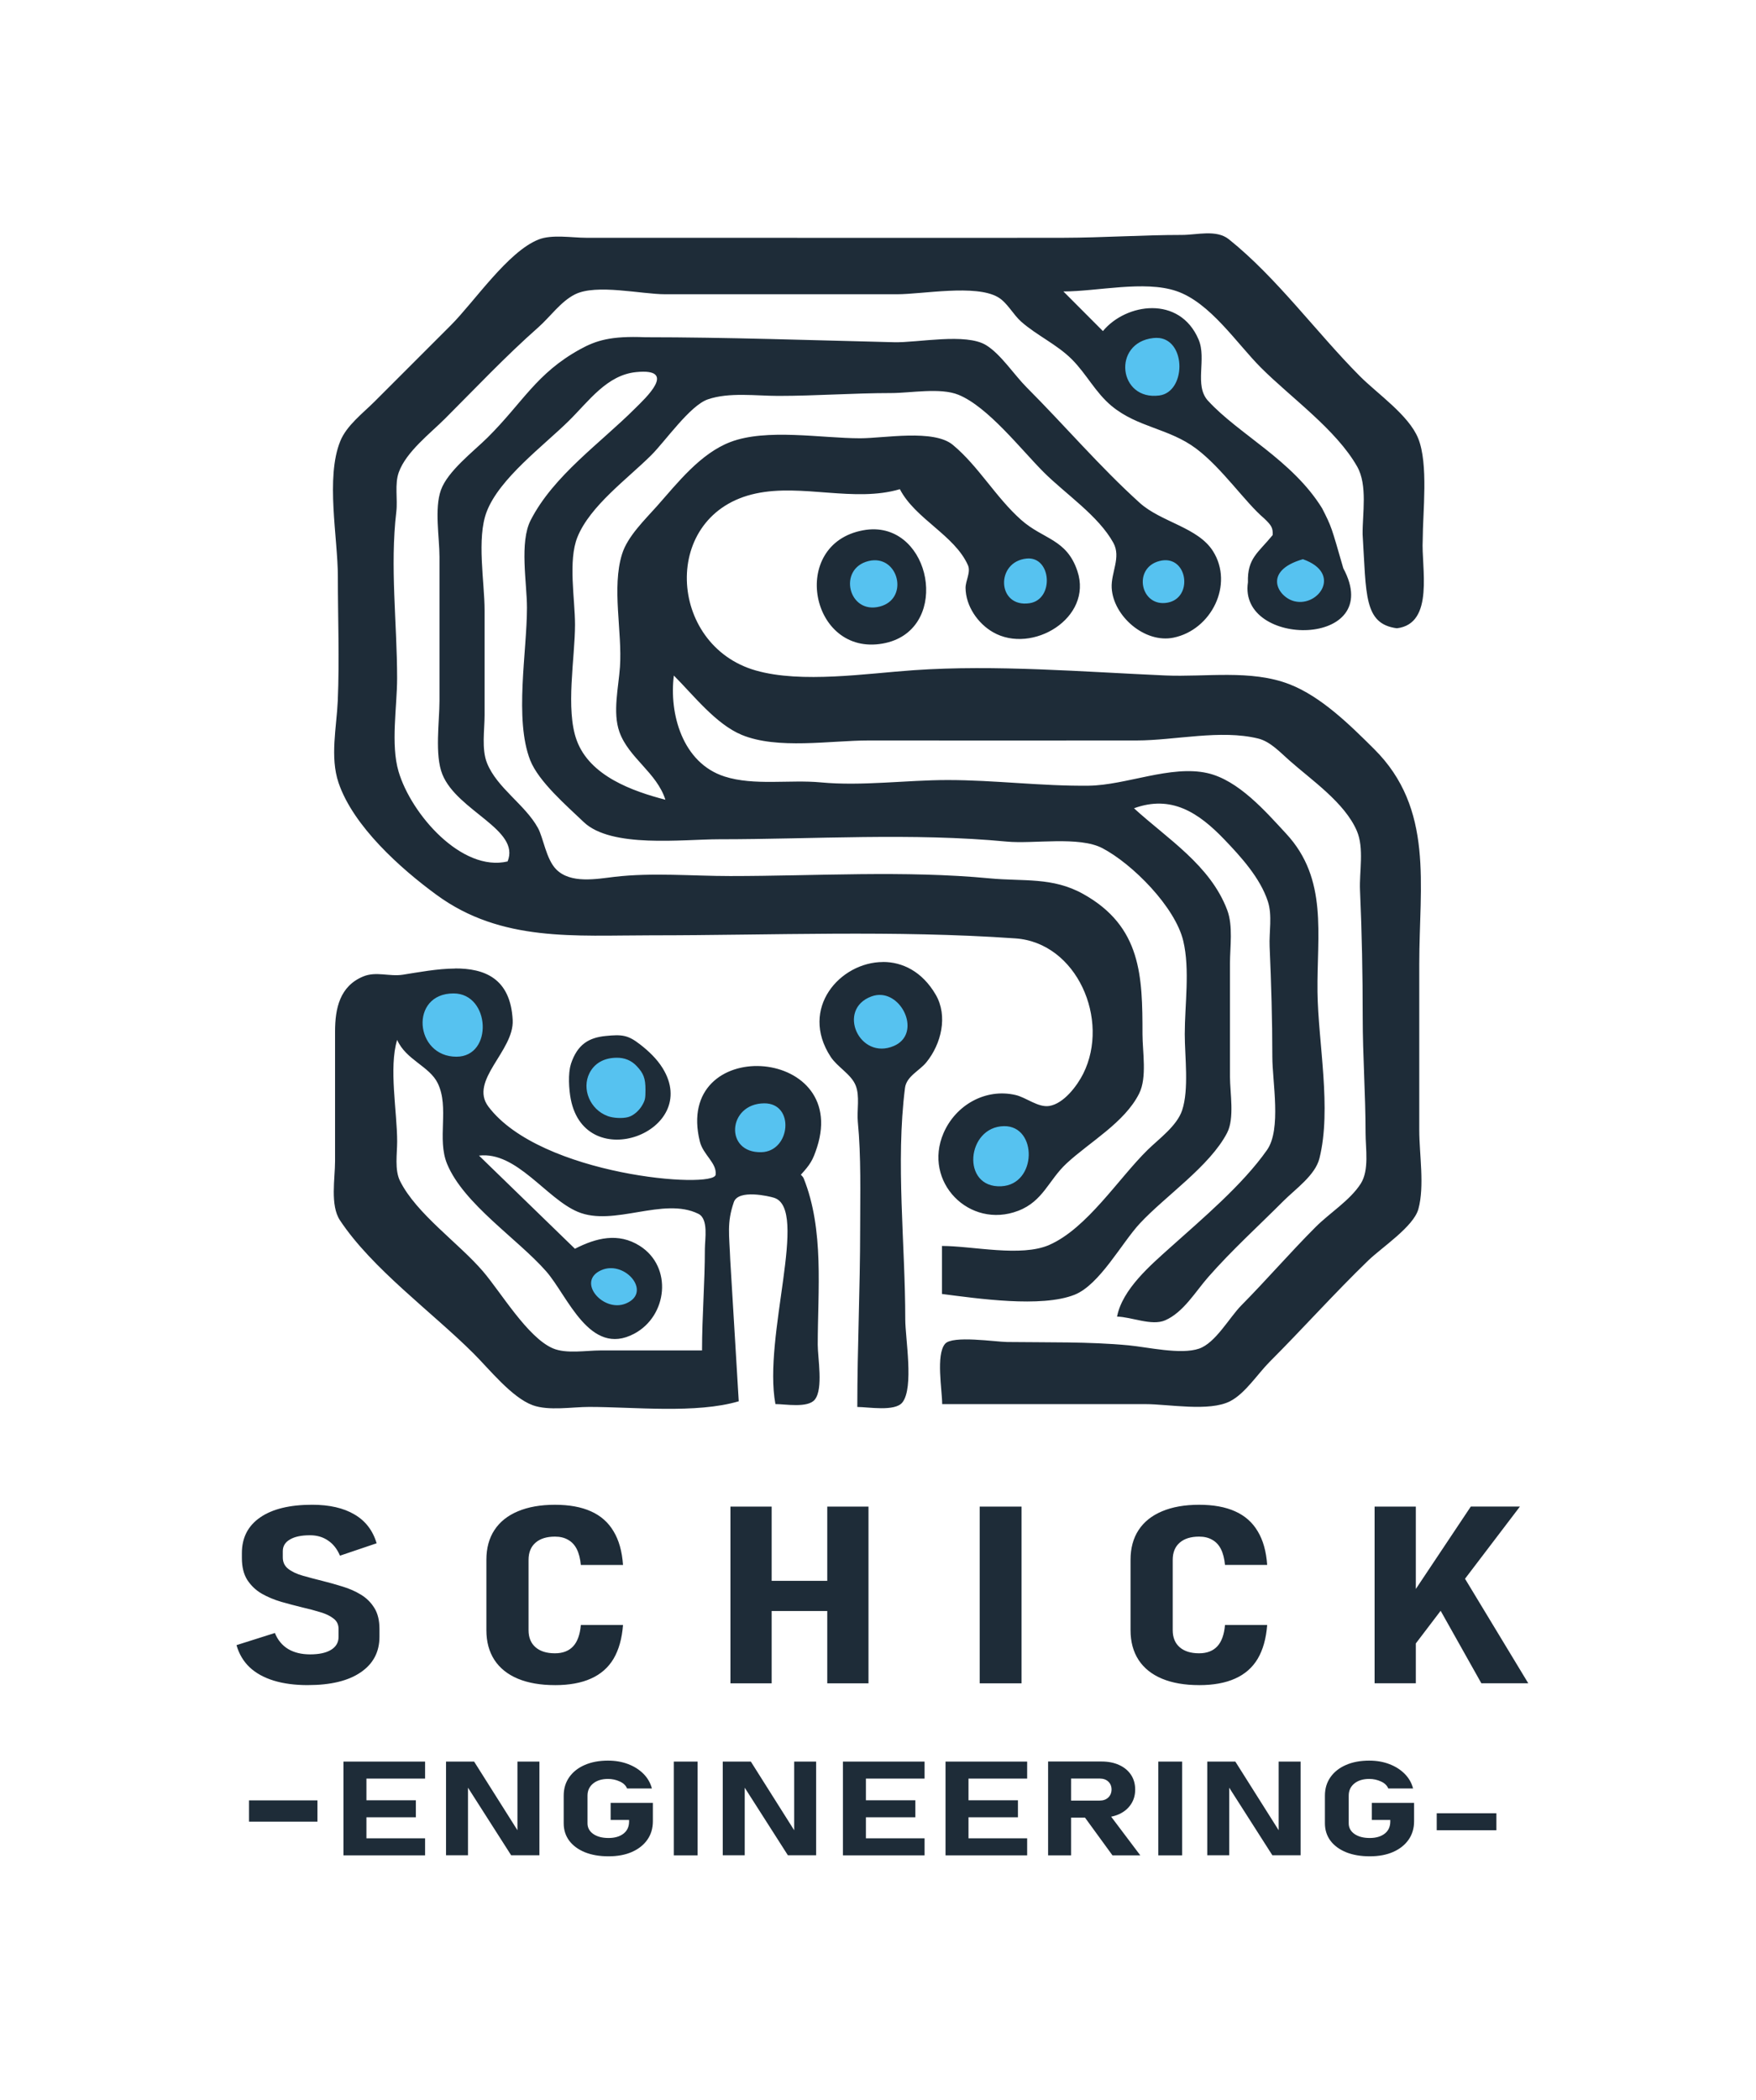 <?xml version="1.0" encoding="UTF-8" standalone="no"?>
<!-- Created with Inkscape (http://www.inkscape.org/) -->

<svg
   width="37.635mm"
   height="45mm"
   viewBox="0 0 37.635 45"
   version="1.1"
   id="svg1"
   xml:space="preserve"
   inkscape:version="1.4 (86a8ad7, 2024-10-11)"
   sodipodi:docname="logo.svg"
   inkscape:export-filename="Logo_inv.png"
   inkscape:export-xdpi="163.88895"
   inkscape:export-ydpi="163.88895"
   xmlns:inkscape="http://www.inkscape.org/namespaces/inkscape"
   xmlns:sodipodi="http://sodipodi.sourceforge.net/DTD/sodipodi-0.dtd"
   xmlns="http://www.w3.org/2000/svg"
   xmlns:svg="http://www.w3.org/2000/svg"><sodipodi:namedview
     id="namedview1"
     pagecolor="#ffffff"
     bordercolor="#000000"
     borderopacity="0.25"
     inkscape:showpageshadow="2"
     inkscape:pageopacity="0.0"
     inkscape:pagecheckerboard="0"
     inkscape:deskcolor="#d1d1d1"
     inkscape:document-units="mm"
     inkscape:zoom="1.9188973"
     inkscape:cx="-154.77639"
     inkscape:cy="65.402145"
     inkscape:window-width="1920"
     inkscape:window-height="1111"
     inkscape:window-x="-9"
     inkscape:window-y="-9"
     inkscape:window-maximized="1"
     inkscape:current-layer="layer1"
     showgrid="false"
     inkscape:export-bgcolor="#ffffff00" /><defs
     id="defs1"><inkscape:path-effect
       effect="fillet_chamfer"
       id="path-effect5"
       is_visible="true"
       lpeversion="1"
       nodesatellites_param="F,0,0,1,0,9.26,0,1 @ F,0,0,1,0,9.26,0,1 @ F,0,0,1,0,9.26,0,1 @ F,0,0,1,0,9.26,0,1"
       radius="35"
       unit="px"
       method="auto"
       mode="F"
       chamfer_steps="1"
       flexible="false"
       use_knot_distance="true"
       apply_no_radius="true"
       apply_with_radius="true"
       only_selected="false"
       hide_knots="false" /><rect
       x="207.411"
       y="878.63"
       width="371.046"
       height="115.691"
       id="rect2" /><inkscape:path-effect
       effect="fillet_chamfer"
       id="path-effect5-4"
       is_visible="true"
       lpeversion="1"
       nodesatellites_param="F,0,0,1,0,9.26,0,1 @ F,0,0,1,0,9.26,0,1 @ F,0,0,1,0,9.26,0,1 @ F,0,0,1,0,9.26,0,1"
       radius="35"
       unit="px"
       method="auto"
       mode="F"
       chamfer_steps="1"
       flexible="false"
       use_knot_distance="true"
       apply_no_radius="true"
       apply_with_radius="true"
       only_selected="false"
       hide_knots="false" /></defs><g
     inkscape:label="Ebene 1"
     inkscape:groupmode="layer"
     id="layer1"><path
       style="fill:#56c2f0;fill-opacity:1;stroke:none;stroke-width:0;stroke-dasharray:none"
       d="m 18.411,13.313 c -0.32,-0.106 -0.534,-0.438 -0.509,-0.793 0.026,-0.373 0.263,-0.588 0.667,-0.652 0.314,-0.05 0.644,0.066 0.786,0.366 0.256,0.539 -0.08,1.08 -0.685,1.105 -0.126,0.005 -0.185,-5.72e-4 -0.259,-0.025 z"
       id="path27"
       sodipodi:nodetypes="ssssss"
       inkscape:export-filename="Logo.png"
       inkscape:export-xdpi="96"
       inkscape:export-ydpi="96" /><path
       style="fill:#56c2f0;fill-opacity:1;stroke-width:0;stroke-dasharray:none"
       d="m 21.605,13.253 c -0.242,-0.132 -0.387,-0.555 -0.296,-0.865 0.205,-0.7 0.953,-0.853 1.209,-0.248 0.296,0.699 -0.312,1.441 -0.912,1.113 z"
       id="path18" /><path
       style="fill:#56c2f0;fill-opacity:1;stroke-width:0.061"
       d="m 24.756,13.081 c -0.183,-0.084 -0.37,-0.381 -0.37,-0.588 0,-0.109 0.064,-0.262 0.159,-0.378 0.347,-0.426 0.855,-0.262 0.923,0.297 0.028,0.227 0.009,0.291 -0.134,0.463 -0.182,0.219 -0.39,0.293 -0.578,0.206 z"
       id="path19" /><path
       style="fill:#56c2f0;fill-opacity:1;stroke-width:0.064"
       d="m 27.514,13.027 c -0.358,-0.273 -0.316,-0.788 0.088,-1.066 0.292,-0.201 0.467,-0.169 0.707,0.13 0.224,0.28 0.215,0.527 -0.03,0.833 -0.23,0.288 -0.478,0.321 -0.765,0.102 z"
       id="path21" /><path
       style="fill:#56c2f0;fill-opacity:1;stroke-width:0.06"
       d="m 24.384,8.518 c -0.243,-0.178 -0.338,-0.377 -0.339,-0.713 -0.001,-0.475 0.516,-0.909 0.945,-0.792 0.338,0.092 0.549,0.618 0.434,1.08 -0.129,0.518 -0.632,0.723 -1.04,0.424 z"
       id="path20" /><path
       style="fill:#56c2f0;fill-opacity:1;stroke-width:0.029"
       d="m 18.679,22.515 c -0.244,-0.118 -0.408,-0.351 -0.437,-0.62 -0.02,-0.189 0.028,-0.331 0.163,-0.476 0.377,-0.405 0.965,-0.286 1.221,0.247 0.075,0.157 0.093,0.405 0.038,0.545 -0.125,0.32 -0.63,0.476 -0.986,0.304 z"
       id="path22" /><path
       style="fill:#56c2f0;fill-opacity:1;stroke-width:0.028"
       d="m 21.193,25.502 c -0.298,-0.092 -0.448,-0.289 -0.467,-0.615 -0.017,-0.284 0.062,-0.481 0.269,-0.676 0.244,-0.23 0.567,-0.29 0.849,-0.158 0.536,0.251 0.493,1.155 -0.066,1.403 -0.168,0.074 -0.427,0.095 -0.584,0.047 z"
       id="path23" /><path
       style="fill:#56c2f0;fill-opacity:1;stroke-width:0.028"
       d="m 16.085,24.748 c -0.236,-0.079 -0.393,-0.309 -0.392,-0.573 7.54e-4,-0.198 0.069,-0.354 0.22,-0.504 0.2,-0.198 0.508,-0.265 0.728,-0.157 0.213,0.105 0.322,0.327 0.299,0.608 -0.04,0.482 -0.431,0.768 -0.854,0.626 z"
       id="path24" /><path
       style="fill:#56c2f0;fill-opacity:1;stroke-width:0.026"
       d="M 9.451,22.711 C 9.032,22.539 8.824,21.99 9.017,21.568 c 0.12,-0.262 0.349,-0.406 0.652,-0.41 0.194,-0.003 0.356,0.07 0.483,0.217 0.17,0.196 0.216,0.331 0.215,0.633 -6.8e-5,0.227 -0.008,0.274 -0.069,0.397 -0.079,0.161 -0.222,0.297 -0.35,0.335 -0.14,0.041 -0.356,0.029 -0.497,-0.029 z"
       id="path26" /><path
       style="fill:#56c2f0;fill-opacity:1;stroke-width:0.031"
       d="m 12.994,28.082 c -0.26,-0.121 -0.477,-0.54 -0.407,-0.784 0.135,-0.469 0.705,-0.506 0.999,-0.064 0.177,0.265 0.189,0.494 0.036,0.696 -0.159,0.21 -0.386,0.265 -0.628,0.152 z"
       id="path25" /><path
       id="path1"
       style="fill:#1e2c38;stroke:none;stroke-width:0;stroke-dasharray:none"
       d="M 25.891,8.588 C 25.587,8.254 25.868,7.696 25.688,7.274 25.282,6.323 24.133,6.495 23.638,7.094 L 22.791,6.245 c 0.724,0 1.734,-0.241 2.42,-0.009 0.726,0.246 1.293,1.121 1.815,1.643 0.644,0.644 1.609,1.323 2.061,2.118 0.227,0.4 0.112,1.01 0.117,1.452 0.08,1.293 0.023,1.919 0.734,2.013 0.816,-0.097 0.519,-1.318 0.554,-1.892 C 30.493,10.969 30.618,9.943 30.394,9.391 30.193,8.895 29.518,8.435 29.145,8.06 28.212,7.123 27.367,5.951 26.336,5.126 26.202,5.019 26.031,4.997 25.854,5 l 8e-6,-2e-6 c -0.177,0.004 -0.361,0.034 -0.521,0.034 -0.849,3.207e-4 -1.697,0.059 -2.541,0.061 -2.642,0.004 -5.284,0 -7.927,0 h -2.299 c -0.305,0 -0.736,-0.077 -1.023,0.037 C 10.884,5.392 10.165,6.467 9.661,6.971 L 8.027,8.605 C 7.778,8.854 7.428,9.117 7.293,9.452 6.974,10.238 7.241,11.521 7.241,12.356 c 5.64e-5,0.885 0.036,1.778 -0.002,2.662 -0.025,0.566 -0.17,1.201 0.017,1.755 0.317,0.933 1.331,1.839 2.103,2.403 1.386,1.014 2.963,0.865 4.599,0.865 2.585,0 5.221,-0.115 7.806,0.066 1.317,0.092 2.03,1.744 1.452,2.899 -0.13,0.26 -0.417,0.641 -0.726,0.691 -0.241,0.039 -0.495,-0.182 -0.726,-0.235 -0.644,-0.148 -1.281,0.216 -1.541,0.815 -0.452,1.043 0.553,2.069 1.601,1.666 0.535,-0.206 0.649,-0.657 1.035,-1.015 0.496,-0.46 1.245,-0.875 1.556,-1.498 0.172,-0.343 0.071,-0.895 0.071,-1.271 8.1e-5,-1.238 -0.02,-2.307 -1.271,-3.004 -0.658,-0.367 -1.284,-0.266 -1.997,-0.334 -1.829,-0.174 -3.733,-0.05 -5.567,-0.05 -0.814,0 -1.673,-0.078 -2.481,0.017 -0.388,0.046 -0.944,0.152 -1.251,-0.162 -0.214,-0.218 -0.275,-0.677 -0.389,-0.884 -0.275,-0.502 -0.878,-0.857 -1.092,-1.392 -0.12,-0.3 -0.052,-0.711 -0.052,-1.029 v -2.239 c 0,-0.613 -0.175,-1.543 0.045,-2.118 0.273,-0.714 1.224,-1.417 1.76,-1.946 0.432,-0.426 0.816,-0.982 1.443,-1.045 0.909,-0.091 0.184,0.572 -0.015,0.771 -0.755,0.755 -1.754,1.445 -2.245,2.401 -0.245,0.477 -0.08,1.347 -0.08,1.876 0,0.94 -0.274,2.39 0.069,3.267 0.181,0.461 0.788,0.982 1.146,1.325 0.591,0.566 2.122,0.37 2.899,0.37 2.04,0 4.143,-0.143 6.172,0.05 0.568,0.054 1.545,-0.122 2.047,0.141 0.646,0.339 1.56,1.26 1.733,1.987 0.146,0.613 0.032,1.368 0.032,1.997 0,0.478 0.094,1.185 -0.057,1.634 -0.113,0.335 -0.494,0.607 -0.739,0.847 -0.624,0.612 -1.297,1.68 -2.108,2.036 -0.603,0.265 -1.644,0.022 -2.299,0.022 v 1.029 c 0.751,0.095 2.129,0.3 2.842,0.016 0.537,-0.214 1.009,-1.109 1.399,-1.528 0.549,-0.59 1.497,-1.225 1.869,-1.939 0.164,-0.315 0.062,-0.861 0.062,-1.208 v -2.42 c 0,-0.361 0.07,-0.807 -0.06,-1.15 -0.363,-0.959 -1.281,-1.524 -1.997,-2.178 0.799,-0.291 1.38,0.089 1.934,0.666 0.358,0.373 0.771,0.827 0.935,1.329 0.099,0.302 0.024,0.657 0.038,0.97 0.034,0.787 0.058,1.569 0.058,2.36 0,0.536 0.198,1.553 -0.114,1.997 -0.525,0.748 -1.386,1.472 -2.067,2.083 -0.428,0.384 -1.034,0.9 -1.147,1.487 0.311,0.006 0.741,0.204 1.029,0.08 0.393,-0.169 0.653,-0.618 0.925,-0.927 0.503,-0.574 1.077,-1.094 1.616,-1.634 0.252,-0.252 0.677,-0.548 0.767,-0.908 0.267,-1.065 -0.028,-2.481 -0.041,-3.57 -0.015,-1.229 0.23,-2.416 -0.671,-3.388 -0.442,-0.477 -1.023,-1.148 -1.689,-1.299 -0.784,-0.177 -1.743,0.26 -2.541,0.27 -1.015,0.012 -2.014,-0.121 -3.025,-0.121 -0.892,0 -1.841,0.134 -2.723,0.05 -0.653,-0.062 -1.43,0.076 -2.057,-0.125 -0.909,-0.29 -1.192,-1.354 -1.089,-2.164 0.416,0.416 0.899,1.04 1.452,1.27 0.769,0.32 1.904,0.121 2.723,0.121 1.915,0 3.827,0.003 5.748,0 0.819,-0.001 1.795,-0.24 2.602,-0.041 0.259,0.064 0.472,0.297 0.666,0.468 0.479,0.425 1.185,0.903 1.447,1.51 0.16,0.371 0.051,0.875 0.068,1.271 0.04,0.908 0.058,1.811 0.058,2.723 0,0.828 0.061,1.651 0.061,2.481 0,0.331 0.083,0.796 -0.105,1.087 -0.231,0.358 -0.666,0.626 -0.966,0.927 -0.544,0.544 -1.048,1.129 -1.59,1.677 -0.259,0.262 -0.554,0.808 -0.91,0.929 -0.39,0.133 -1.099,-0.033 -1.51,-0.072 -0.844,-0.08 -1.754,-0.06 -2.602,-0.071 -0.249,-0.003 -1.173,-0.146 -1.329,0.039 -0.2,0.235 -0.062,0.993 -0.062,1.292 h 4.357 c 0.497,0 1.367,0.167 1.814,-0.062 0.325,-0.167 0.591,-0.588 0.848,-0.845 0.715,-0.716 1.387,-1.469 2.115,-2.173 0.287,-0.277 0.969,-0.723 1.072,-1.1 0.136,-0.497 0.019,-1.173 0.019,-1.689 v -3.57 c 0,-1.682 0.321,-3.318 -0.968,-4.598 -0.512,-0.509 -1.131,-1.123 -1.815,-1.388 -0.827,-0.32 -1.797,-0.15 -2.662,-0.188 -1.76,-0.077 -3.627,-0.234 -5.385,-0.113 -1.011,0.069 -2.404,0.287 -3.388,0.007 -1.898,-0.539 -2.047,-3.356 0,-3.793 0.992,-0.212 2.111,0.196 3.086,-0.092 0.332,0.639 1.171,0.984 1.458,1.627 0.068,0.152 -0.052,0.332 -0.05,0.491 0.005,0.386 0.261,0.758 0.588,0.946 0.837,0.482 2.145,-0.303 1.809,-1.309 -0.231,-0.692 -0.732,-0.677 -1.204,-1.096 C 21.345,10.661 20.971,9.988 20.421,9.532 20.011,9.191 18.947,9.391 18.435,9.391 c -0.824,0 -2.009,-0.216 -2.783,0.081 -0.642,0.246 -1.13,0.874 -1.57,1.371 -0.26,0.293 -0.631,0.647 -0.75,1.029 -0.225,0.723 0.007,1.667 -0.045,2.42 -0.029,0.43 -0.161,0.972 -0.011,1.392 0.2,0.558 0.798,0.868 0.985,1.452 -0.701,-0.182 -1.618,-0.506 -1.9,-1.271 -0.246,-0.668 -0.037,-1.769 -0.037,-2.481 0,-0.545 -0.153,-1.367 0.052,-1.876 0.271,-0.671 1.081,-1.255 1.582,-1.755 0.302,-0.301 0.829,-1.064 1.213,-1.196 0.458,-0.157 1.033,-0.074 1.509,-0.074 0.807,0 1.61,-0.061 2.42,-0.061 0.415,0 1.055,-0.121 1.442,0.037 0.633,0.258 1.343,1.175 1.826,1.658 0.465,0.465 1.172,0.932 1.493,1.513 0.172,0.311 -0.053,0.639 -0.035,0.968 0.034,0.605 0.71,1.192 1.325,1.065 0.812,-0.167 1.296,-1.139 0.847,-1.852 C 25.675,11.297 24.886,11.19 24.425,10.773 23.569,9.999 22.819,9.117 22.005,8.302 21.738,8.035 21.452,7.591 21.135,7.396 20.7,7.129 19.667,7.346 19.161,7.333 17.427,7.291 15.563,7.226 13.831,7.226 13.091,7.195 12.775,7.295 12.432,7.484 11.494,8.001 11.208,8.621 10.451,9.374 10.15,9.672 9.594,10.095 9.45,10.5 9.307,10.901 9.419,11.51 9.419,11.933 v 3.086 c 0,0.442 -0.106,1.157 0.062,1.573 0.317,0.787 1.679,1.183 1.398,1.866 -0.979,0.232 -2.066,-1.008 -2.337,-1.927 -0.172,-0.582 -0.031,-1.391 -0.031,-1.997 0,-1.181 -0.156,-2.398 -0.017,-3.57 0.032,-0.27 -0.04,-0.59 0.054,-0.847 C 8.707,9.679 9.219,9.289 9.54,8.968 10.198,8.31 10.839,7.63 11.537,7.014 c 0.253,-0.223 0.482,-0.555 0.787,-0.707 0.459,-0.229 1.418,-0.002 1.936,-0.002 h 4.962 c 0.552,0 1.685,-0.217 2.166,0.062 0.2,0.116 0.324,0.371 0.498,0.525 0.341,0.3 0.763,0.485 1.086,0.807 0.313,0.313 0.506,0.712 0.85,0.998 0.56,0.465 1.232,0.478 1.815,0.916 0.557,0.418 1.054,1.156 1.458,1.496 0.156,0.149 0.189,0.203 0.181,0.356 -0.311,0.382 -0.545,0.494 -0.53,1.012 -0.212,1.416 2.965,1.411 2.044,-0.3 -0.259,-0.895 -0.247,-0.879 -0.455,-1.287 C 27.696,9.857 26.544,9.302 25.891,8.587 Z M 24.843,7.242 c 0.586,0.069 0.571,1.156 0.005,1.232 -0.88,0.117 -1.018,-1.131 -0.13,-1.231 0.044,-0.005 0.086,-0.005 0.125,-3.426e-4 z m 2.899,5.641 c -0.356,-0.088 -0.691,-0.65 0.182,-0.901 0.849,0.299 0.336,1.029 -0.182,0.901 z m -8.983,-1.541 c -0.084,-0.003 -0.171,0.004 -0.263,0.021 -1.591,0.295 -1.13,2.704 0.424,2.426 1.419,-0.253 1.093,-2.403 -0.161,-2.447 z m 3.246,0.626 c 0.531,-0.05 0.594,0.877 0.061,0.957 -0.7,0.105 -0.736,-0.893 -0.061,-0.957 z m 2.951,0.036 c 0.507,-0.025 0.598,0.806 0.073,0.908 -0.583,0.113 -0.762,-0.74 -0.18,-0.891 0.037,-0.01 0.073,-0.015 0.107,-0.017 z m -6.225,0.001 c 0.548,-0.021 0.728,0.833 0.127,0.991 -0.675,0.178 -0.911,-0.812 -0.242,-0.975 0.04,-0.01 0.078,-0.015 0.114,-0.016 z m 0.193,8.608 c -0.918,0.002 -1.798,0.994 -1.121,2.031 0.144,0.22 0.439,0.373 0.535,0.612 0.094,0.231 0.024,0.536 0.047,0.78 0.073,0.764 0.05,1.531 0.05,2.299 0,1.274 -0.061,2.538 -0.061,3.812 0.232,0 0.807,0.104 0.966,-0.097 0.251,-0.317 0.062,-1.379 0.062,-1.779 0,-1.607 -0.208,-3.368 -0.006,-4.959 0.032,-0.252 0.31,-0.367 0.458,-0.55 0.319,-0.391 0.467,-0.992 0.2,-1.45 -0.29,-0.497 -0.714,-0.701 -1.131,-0.7 z m -9.173,0.14 c -0.379,0.002 -0.783,0.08 -1.118,0.132 -0.287,0.045 -0.569,-0.077 -0.847,0.037 -0.505,0.208 -0.604,0.686 -0.605,1.177 v 2.783 c 0,0.369 -0.108,0.944 0.105,1.265 0.69,1.04 1.97,1.964 2.859,2.849 0.338,0.336 0.822,0.948 1.271,1.113 0.343,0.126 0.848,0.037 1.21,0.037 0.957,0 2.295,0.149 3.207,-0.121 L 15.651,26.999 c -0.02,-0.545 -0.077,-0.794 0.077,-1.242 0.097,-0.28 0.758,-0.126 0.863,-0.092 0.752,0.241 -0.243,2.969 0.028,4.42 0.213,0 0.698,0.09 0.845,-0.097 0.184,-0.232 0.062,-0.889 0.062,-1.174 0,-1.167 0.142,-2.462 -0.303,-3.57 -0.012,-0.029 -0.059,-0.073 -0.059,-0.073 0.198,-0.218 0.257,-0.307 0.348,-0.592 0.7,-2.187 -3.074,-2.4 -2.513,-0.121 0.07,0.286 0.367,0.46 0.339,0.712 -0.034,0.313 -3.751,0.024 -4.87,-1.458 -0.423,-0.56 0.555,-1.196 0.52,-1.856 -0.047,-0.898 -0.608,-1.108 -1.239,-1.105 z m -0.029,0.533 c 0.788,0.001 0.854,1.355 0.061,1.356 -0.9,0.001 -1.012,-1.358 -0.061,-1.356 z m 9.178,0.034 c 0.496,0.048 0.811,0.852 0.259,1.091 -0.74,0.319 -1.237,-0.784 -0.481,-1.061 0.076,-0.028 0.151,-0.037 0.221,-0.03 z m -6.665,1.485 c -0.064,0.195 -0.042,0.544 -0.002,0.747 0.319,1.638 2.807,0.69 1.968,-0.666 C 14.076,22.685 13.9,22.519 13.715,22.376 13.458,22.177 13.332,22.162 12.978,22.198 12.625,22.234 12.375,22.372 12.234,22.803 Z M 8.511,22.28 c 0.19,0.432 0.694,0.565 0.871,0.931 0.253,0.521 -0.022,1.192 0.201,1.73 0.357,0.86 1.512,1.604 2.123,2.3 0.463,0.528 0.932,1.844 1.887,1.336 0.713,-0.379 0.829,-1.43 0.12,-1.881 -0.463,-0.294 -0.94,-0.17 -1.391,0.061 L 10.266,24.761 c 0.807,-0.095 1.438,0.92 2.118,1.205 0.772,0.324 1.832,-0.328 2.583,0.042 0.223,0.11 0.14,0.548 0.14,0.75 0,0.729 -0.061,1.449 -0.061,2.178 h -2.178 c -0.304,0 -0.734,0.077 -1.018,-0.045 -0.541,-0.231 -1.115,-1.202 -1.498,-1.649 -0.519,-0.606 -1.426,-1.231 -1.778,-1.936 -0.12,-0.24 -0.062,-0.586 -0.062,-0.847 0,-0.635 -0.182,-1.586 0,-2.178 z m 7.866,1.361 c 0.663,-0.006 0.569,1.032 -0.06,1.047 -0.796,0.02 -0.722,-1.04 0.06,-1.047 z m 5.143,0.489 c 0.718,-0.008 0.71,1.25 -0.06,1.288 -0.869,0.043 -0.748,-1.279 0.06,-1.288 z m -8.445,3.043 c 0.449,-0.015 0.844,0.553 0.334,0.759 -0.483,0.195 -1.061,-0.473 -0.527,-0.714 0.064,-0.029 0.129,-0.043 0.193,-0.045 z"
       sodipodi:nodetypes="ssccssscccssssssssssscssssssssssssssssssssssssssssssssssssssssccsssssscsssssscssssssssssscsscssssssssssscscssssssssssscscsssssssssscscssssssssssssssssscsssssscsssssssssssssscccccssssssscssssssssssssssssssscssscssssssssssscccccsscccacssscccssssscsscscssscsccssscssssscscscsssscsccscc"
       inkscape:export-filename="icon.png"
       inkscape:export-xdpi="163.88895"
       inkscape:export-ydpi="163.88895" /><g
       id="text2"
       style="font-size:37.333px;white-space:pre;fill:#1e2c38"
       transform="matrix(0.13,0,0,0.1,-32.307,-56.696)"
       aria-label="S C H I C K&#10;-ENGINEERING-"><path
         style="font-weight:bold;font-stretch:semi-condensed;font-size:53.333px;font-family:Bahnschrift;-inkscape-font-specification:'Bahnschrift Bold Semi-Condensed';text-align:center;text-anchor:middle"
         d="m 299.275,928.03 q -3.203,0 -5.625,-0.964 -2.422,-0.964 -3.984,-2.865 -1.536,-1.901 -2.161,-4.74 v 0 l 6.328,-2.604 v 0 q 0.703,2.266 2.188,3.438 1.484,1.146 3.62,1.146 2.214,0 3.438,-0.964 1.25,-0.99 1.25,-2.76 v -1.745 q 0,-1.406 -0.833,-2.214 -0.807,-0.833 -2.161,-1.354 -1.354,-0.547 -2.943,-1.016 -1.719,-0.547 -3.49,-1.198 -1.771,-0.677 -3.255,-1.771 -1.458,-1.12 -2.37,-2.943 -0.885,-1.823 -0.885,-4.688 v -1.042 q 0,-4.948 3.021,-7.656 3.021,-2.708 8.568,-2.708 4.271,0 6.979,2.083 2.708,2.057 3.646,6.172 v 0 l -6.042,2.656 v 0 q -0.703,-2.161 -1.979,-3.255 -1.25,-1.12 -2.969,-1.12 -2.135,0 -3.307,0.911 -1.172,0.885 -1.172,2.5 v 1.328 q 0,1.562 0.911,2.474 0.911,0.911 2.396,1.458 1.484,0.547 3.177,1.094 1.693,0.547 3.359,1.224 1.667,0.651 3.047,1.745 1.38,1.094 2.214,2.865 0.833,1.745 0.833,4.479 v 1.667 q 0,4.896 -3.099,7.63 -3.073,2.734 -8.698,2.734 z m 40.729,0 q -3.568,0 -6.12,-1.38 -2.526,-1.38 -3.854,-4.01 -1.328,-2.656 -1.328,-6.38 v -15.078 q 0,-3.75 1.328,-6.38 1.328,-2.63 3.854,-4.01 2.552,-1.406 6.12,-1.406 3.542,0 5.937,1.406 2.422,1.406 3.724,4.271 1.328,2.839 1.562,7.214 v 0 h -6.953 v 0 q -0.156,-2.083 -0.677,-3.411 -0.521,-1.328 -1.432,-1.979 -0.885,-0.677 -2.161,-0.677 -2.057,0 -3.203,1.302 -1.146,1.302 -1.146,3.672 v 15.078 q 0,2.344 1.146,3.646 1.146,1.302 3.203,1.302 1.927,0 2.995,-1.484 1.068,-1.484 1.276,-4.583 v 0 h 6.953 v 0 q -0.26,4.375 -1.562,7.24 -1.302,2.839 -3.724,4.245 -2.396,1.406 -5.937,1.406 z m 44.896,-0.391 v -37.865 h 6.797 v 37.865 z m -15.964,0 v -37.865 h 6.797 v 37.865 z m 3.177,-15.495 v -6.458 h 17.187 v 6.458 z m 44.818,-22.37 v 37.865 h -6.901 v -37.865 z m 29.271,38.255 q -3.568,0 -6.12,-1.38 -2.526,-1.38 -3.854,-4.01 -1.328,-2.656 -1.328,-6.38 v -15.078 q 0,-3.75 1.328,-6.38 1.328,-2.63 3.854,-4.01 2.552,-1.406 6.12,-1.406 3.542,0 5.937,1.406 2.422,1.406 3.724,4.271 1.328,2.839 1.562,7.214 v 0 h -6.953 v 0 q -0.156,-2.083 -0.677,-3.411 -0.521,-1.328 -1.432,-1.979 -0.885,-0.677 -2.161,-0.677 -2.057,0 -3.203,1.302 -1.146,1.302 -1.146,3.672 v 15.078 q 0,2.344 1.146,3.646 1.146,1.302 3.203,1.302 1.927,0 2.995,-1.484 1.068,-1.484 1.276,-4.583 v 0 h 6.953 v 0 q -0.26,4.375 -1.562,7.24 -1.302,2.839 -3.724,4.245 -2.396,1.406 -5.937,1.406 z m 34.115,-6.172 -0.443,-10.417 11.12,-21.667 h 8.099 z m -5.182,5.781 v -37.865 h 6.797 v 37.865 z m 17.604,0 -8.62,-19.948 5.26,-3.88 11.094,23.828 z"
         id="path15" /><path
         id="path16"
         style="font-weight:bold;font-stretch:semi-condensed;font-family:Bahnschrift;-inkscape-font-specification:'Bahnschrift Bold Semi-Condensed';text-align:center;text-anchor:middle"
         d="m 348.758,944.205 c -1.474,0 -2.758,0.313 -3.854,0.94 -1.087,0.617 -1.935,1.488 -2.543,2.612 -0.608,1.124 -0.912,2.442 -0.912,3.952 v 5.927 c 0,1.419 0.304,2.662 0.912,3.731 0.617,1.059 1.478,1.883 2.584,2.472 1.115,0.58 2.413,0.871 3.896,0.871 1.474,0 2.755,-0.31 3.842,-0.927 1.096,-0.626 1.948,-1.501 2.556,-2.625 0.608,-1.133 0.913,-2.455 0.913,-3.965 v -3.924 h -6.964 v 3.647 h 3.04 v 0.332 c 0,1.115 -0.308,1.984 -0.925,2.61 -0.617,0.617 -1.437,0.927 -2.46,0.927 -1.041,0 -1.879,-0.286 -2.515,-0.857 -0.636,-0.58 -0.954,-1.345 -0.954,-2.293 v -5.927 c 0,-1.078 0.309,-1.945 0.926,-2.599 0.617,-0.654 1.437,-0.981 2.459,-0.981 0.682,0 1.322,0.18 1.921,0.539 0.608,0.35 1.013,0.853 1.216,1.507 h 4.09 c -0.239,-1.197 -0.701,-2.243 -1.383,-3.136 -0.682,-0.893 -1.524,-1.59 -2.528,-2.087 -0.995,-0.497 -2.1,-0.746 -3.316,-0.746 z m 125.497,0 c -1.474,0 -2.759,0.313 -3.855,0.94 -1.087,0.617 -1.934,1.488 -2.542,2.612 -0.608,1.124 -0.912,2.442 -0.912,3.952 v 5.927 c 0,1.419 0.304,2.662 0.912,3.731 0.617,1.059 1.478,1.883 2.584,2.472 1.115,0.58 2.413,0.871 3.896,0.871 1.474,0 2.754,-0.31 3.841,-0.927 1.096,-0.626 1.949,-1.501 2.556,-2.625 0.608,-1.133 0.912,-2.455 0.912,-3.965 v -3.924 h -6.964 v 3.647 h 3.04 v 0.332 c 0,1.115 -0.309,1.984 -0.926,2.61 -0.617,0.617 -1.437,0.927 -2.459,0.927 -1.041,0 -1.879,-0.286 -2.515,-0.857 -0.636,-0.58 -0.954,-1.345 -0.954,-2.293 v -5.927 c 0,-1.078 0.309,-1.945 0.926,-2.599 0.617,-0.654 1.437,-0.981 2.459,-0.981 0.682,0 1.322,0.18 1.921,0.539 0.608,0.35 1.013,0.853 1.216,1.507 h 4.089 c -0.239,-1.197 -0.7,-2.243 -1.382,-3.136 -0.682,-0.893 -1.524,-1.59 -2.528,-2.087 -0.995,-0.497 -2.1,-0.746 -3.316,-0.746 z m -52.946,0.193 v 20.104 h 3.786 v -8.084 h 2.296 l 4.529,8.084 h 4.587 l -4.802,-8.282 c 0.474,-0.124 0.915,-0.304 1.321,-0.547 0.829,-0.497 1.474,-1.197 1.934,-2.1 0.47,-0.903 0.705,-1.958 0.705,-3.165 0,-1.207 -0.231,-2.262 -0.691,-3.165 -0.461,-0.903 -1.11,-1.603 -1.948,-2.1 -0.829,-0.497 -1.801,-0.746 -2.915,-0.746 h -5.015 z m -116.17,0.014 v 20.09 h 3.786 9.671 v -3.648 h -9.671 v -4.504 h 8.151 v -3.648 h -8.151 v -4.642 h 9.671 v -3.648 h -9.671 z m 16.912,0 v 20.076 h 3.62 V 950.006 l 7.116,14.482 h 4.656 v -20.076 h -3.62 v 14.708 l -7.143,-14.708 z m 37.553,0 v 20.09 h 3.924 V 944.413 Z m 8.069,0 v 20.076 h 3.62 V 950.006 l 7.116,14.482 h 4.656 v -20.076 h -3.619 v 14.71 l -7.144,-14.71 z m 19.813,0 v 20.09 h 3.786 9.671 v -3.648 h -9.671 v -4.504 h 8.152 v -3.648 h -8.152 v -4.642 h 9.671 v -3.648 h -9.671 z m 16.912,0 v 20.09 h 3.786 9.672 v -3.648 h -9.672 v -4.504 h 8.152 v -3.648 h -8.152 v -4.642 h 9.672 v -3.648 h -9.672 z m 35.081,0 v 20.09 h 3.923 V 944.413 Z m 8.069,0 v 20.076 h 3.619 V 950.006 l 7.116,14.482 h 4.657 v -20.076 h -3.62 v 14.71 l -7.143,-14.71 z m -22.452,3.634 h 4.711 c 0.599,0 1.073,0.217 1.423,0.65 0.359,0.433 0.539,1.004 0.539,1.713 -0.009,0.709 -0.194,1.28 -0.553,1.713 -0.35,0.433 -0.82,0.65 -1.41,0.65 h -4.711 z m -135.529,4.68 v 4.557 h 11.284 v -4.557 z m 195.812,2.754 v 3.647 h 9.837 v -3.647 z" /></g><path
       style="fill:#56c2f0;fill-opacity:1;stroke-width:0.022"
       d="m 13.02,23.912 c -0.373,-0.138 -0.558,-0.579 -0.386,-0.919 0.107,-0.211 0.31,-0.326 0.579,-0.329 0.172,-0.002 0.316,0.056 0.429,0.175 0.151,0.158 0.192,0.266 0.192,0.509 -6.1e-5,0.183 -0.007,0.22 -0.061,0.319 -0.07,0.129 -0.197,0.239 -0.311,0.269 -0.124,0.033 -0.317,0.023 -0.442,-0.023 z"
       id="path26-2" /></g></svg>
